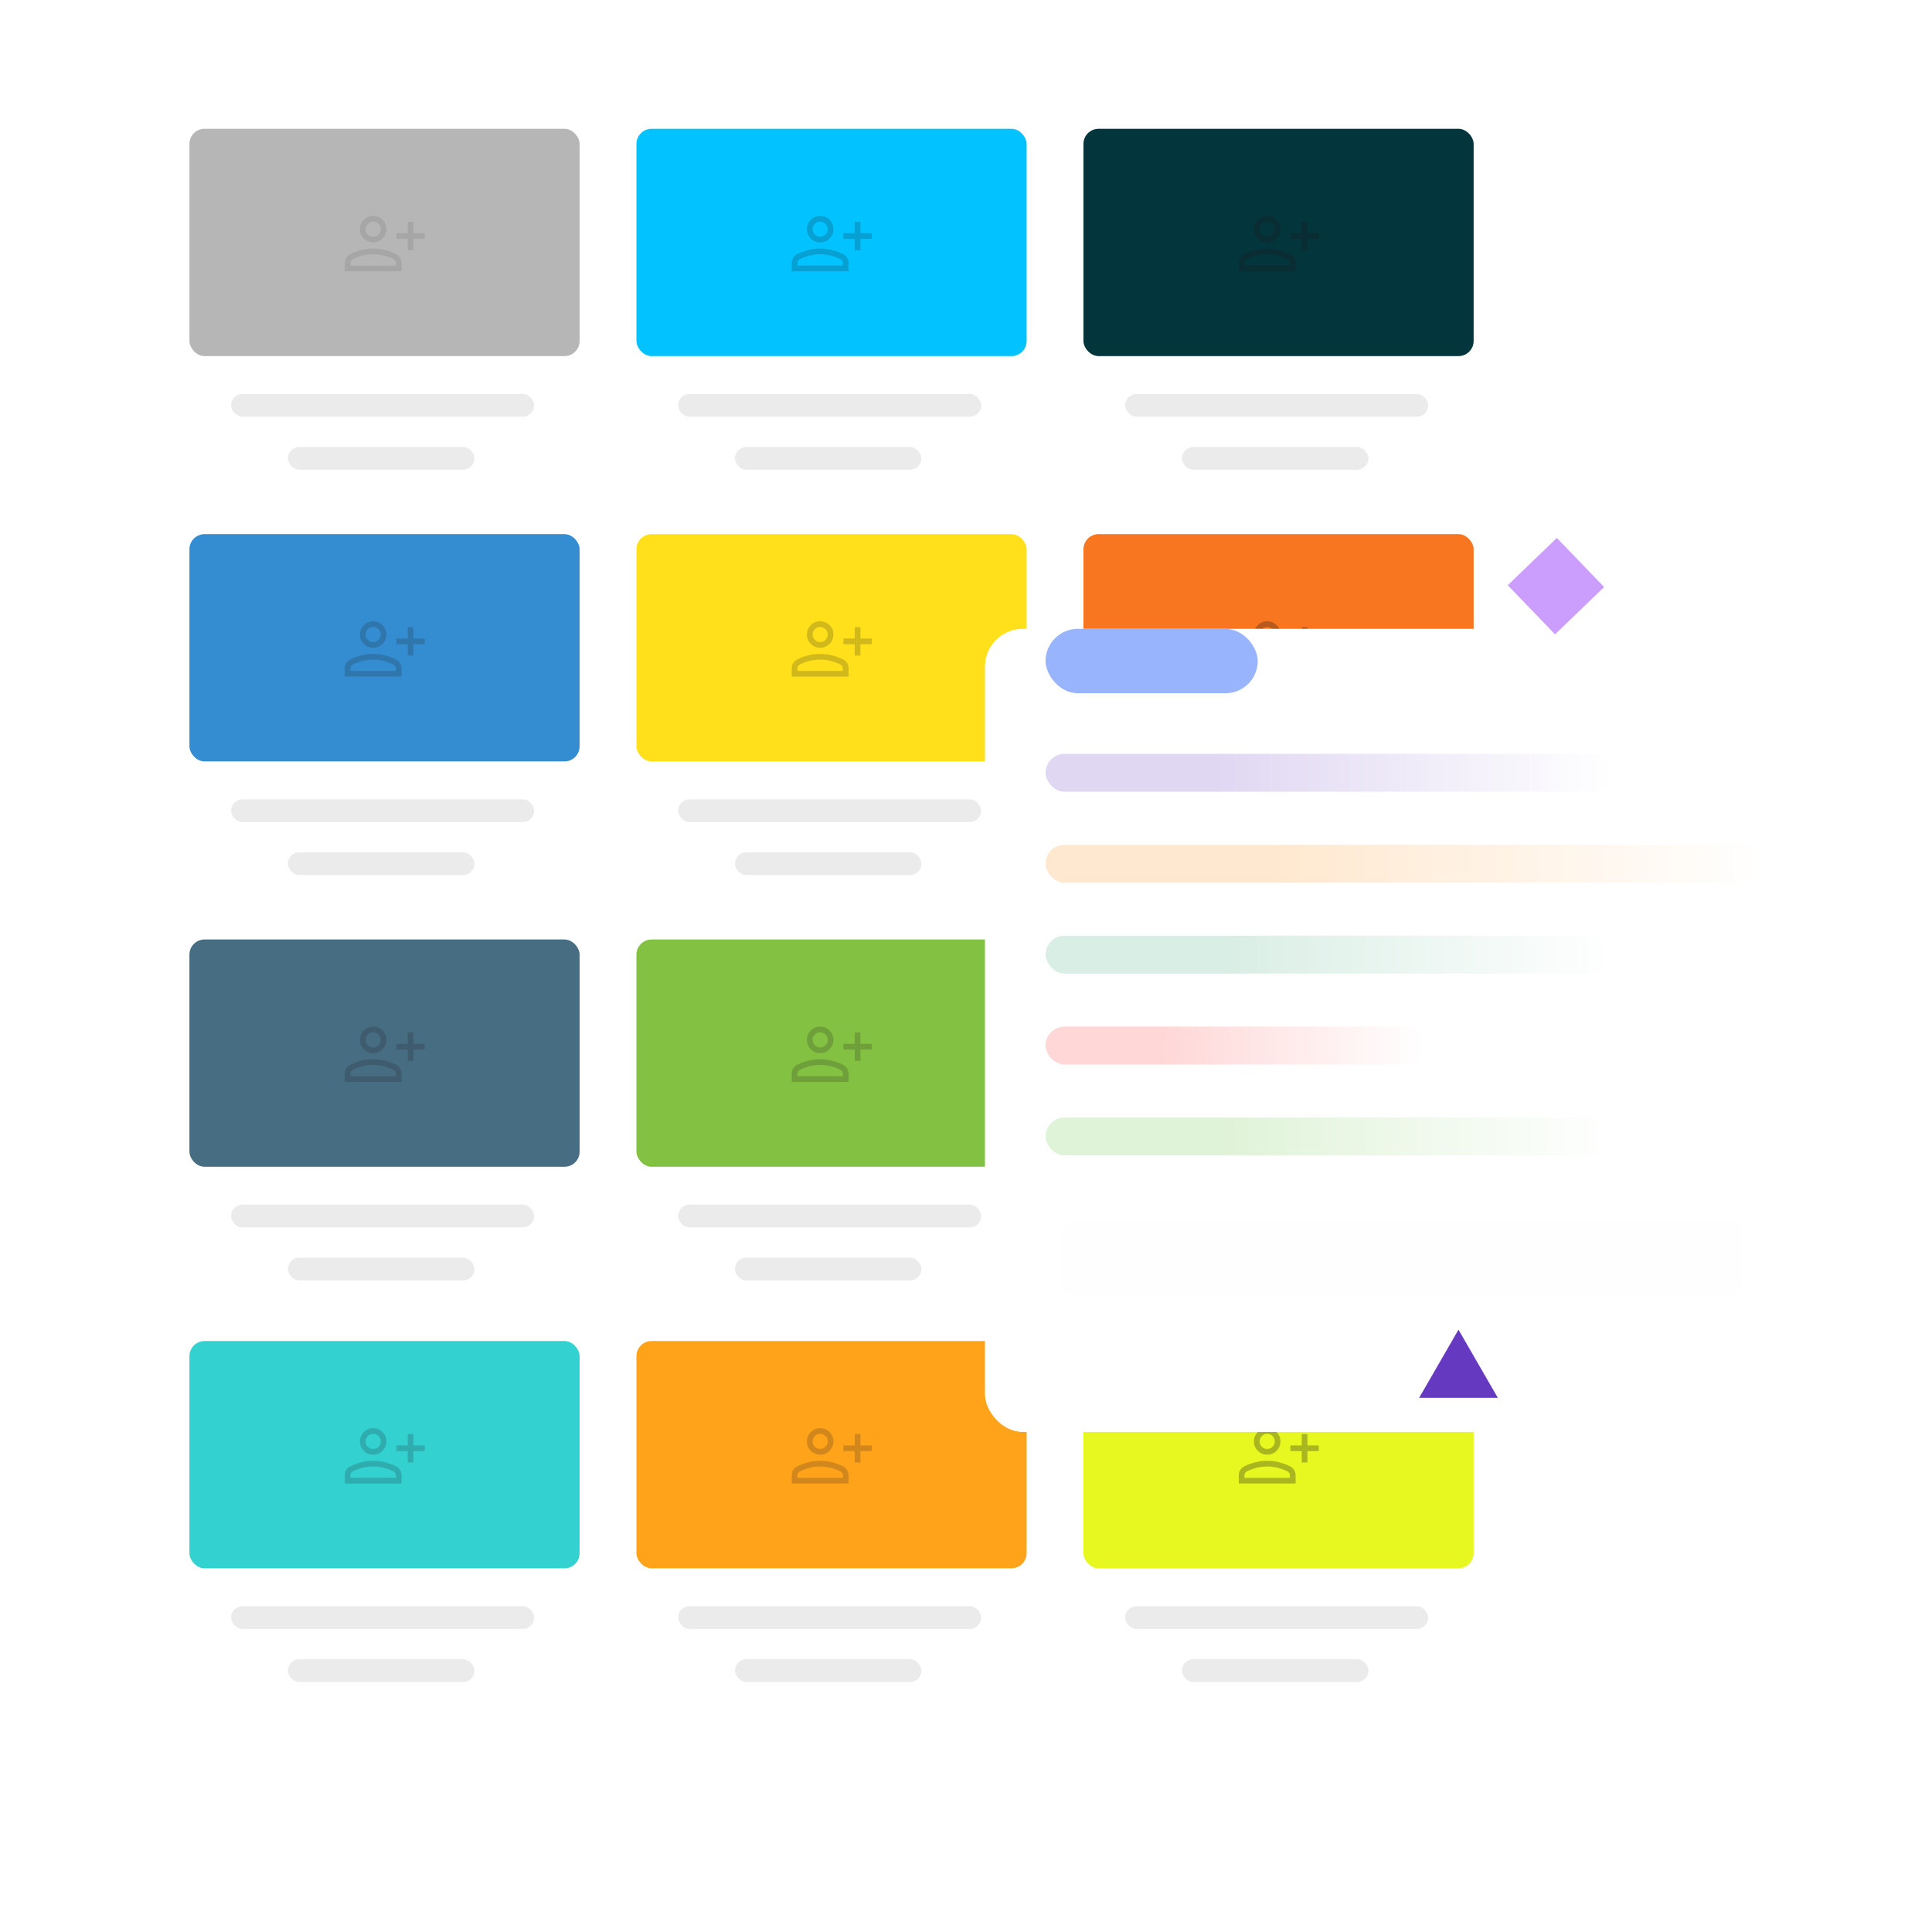 <svg width="510" height="510" viewBox="0 0 510 510" fill="none" xmlns="http://www.w3.org/2000/svg">
<g filter="url(#filter0_d_825_786)">
<rect x="30.004" y="14" width="380" height="450" rx="10" fill="white"/>
<rect x="31.004" y="15" width="378" height="448" rx="9" stroke="white" stroke-opacity="0.051" stroke-width="2"/>
</g>
<rect x="50.004" y="34" width="103" height="60" rx="4" fill="#B6B6B6"/>
<rect opacity="0.5" x="76.004" y="118" width="49.231" height="6" rx="3" fill="#D9D9D9"/>
<rect opacity="0.5" x="61.004" y="104" width="80" height="6" rx="3" fill="#D9D9D9"/>
<path opacity="0.1" d="M107.629 66.058V63.058H104.629V61.558H107.629V58.558H109.129V61.558H112.129V63.058H109.129V66.058H107.629ZM98.504 64C97.541 64 96.718 63.657 96.032 62.972C95.347 62.286 95.004 61.462 95.004 60.5C95.004 59.538 95.347 58.714 96.032 58.028C96.718 57.343 97.541 57 98.504 57C99.466 57 100.29 57.343 100.976 58.028C101.661 58.714 102.004 59.538 102.004 60.5C102.004 61.462 101.661 62.286 100.976 62.972C100.29 63.657 99.466 64 98.504 64ZM91.004 71.615V69.392C91.004 68.903 91.137 68.449 91.403 68.032C91.669 67.614 92.024 67.294 92.469 67.069C93.458 66.585 94.455 66.221 95.461 65.979C96.466 65.737 97.481 65.615 98.504 65.615C99.527 65.615 100.541 65.737 101.547 65.979C102.553 66.221 103.55 66.585 104.538 67.069C104.983 67.294 105.339 67.614 105.605 68.032C105.871 68.449 106.004 68.903 106.004 69.392V71.615H91.004ZM92.504 70.115H104.504V69.392C104.504 69.19 104.445 69.002 104.328 68.83C104.211 68.657 104.051 68.517 103.85 68.408C102.988 67.983 102.11 67.662 101.215 67.443C100.319 67.225 99.416 67.115 98.504 67.115C97.592 67.115 96.689 67.225 95.793 67.443C94.898 67.662 94.019 67.983 93.158 68.408C92.957 68.517 92.797 68.657 92.68 68.83C92.563 69.002 92.504 69.19 92.504 69.392V70.115ZM98.504 62.5C99.054 62.5 99.525 62.304 99.916 61.913C100.308 61.521 100.504 61.05 100.504 60.5C100.504 59.95 100.308 59.479 99.916 59.087C99.525 58.696 99.054 58.5 98.504 58.5C97.954 58.5 97.483 58.696 97.091 59.087C96.7 59.479 96.504 59.95 96.504 60.5C96.504 61.05 96.7 61.521 97.091 61.913C97.483 62.304 97.954 62.5 98.504 62.5Z" fill="#1C1B1F"/>
<rect x="168.005" y="34" width="103" height="60" rx="4" fill="#02C2FF"/>
<rect opacity="0.5" x="194.005" y="118" width="49.231" height="6" rx="3" fill="#D9D9D9"/>
<rect opacity="0.5" x="179.005" y="104" width="80" height="6" rx="3" fill="#D9D9D9"/>
<path opacity="0.2" d="M225.63 66.058V63.058H222.63V61.558H225.63V58.558H227.13V61.558H230.13V63.058H227.13V66.058H225.63ZM216.505 64C215.542 64 214.718 63.657 214.033 62.972C213.348 62.286 213.005 61.462 213.005 60.5C213.005 59.538 213.348 58.714 214.033 58.028C214.718 57.343 215.542 57 216.505 57C217.467 57 218.291 57.343 218.977 58.028C219.662 58.714 220.005 59.538 220.005 60.5C220.005 61.462 219.662 62.286 218.977 62.972C218.291 63.657 217.467 64 216.505 64ZM209.005 71.615V69.392C209.005 68.903 209.138 68.449 209.404 68.032C209.67 67.614 210.025 67.294 210.47 67.069C211.459 66.585 212.456 66.221 213.462 65.979C214.467 65.737 215.482 65.615 216.505 65.615C217.528 65.615 218.542 65.737 219.548 65.979C220.554 66.221 221.551 66.585 222.539 67.069C222.984 67.294 223.34 67.614 223.606 68.032C223.872 68.449 224.005 68.903 224.005 69.392V71.615H209.005ZM210.505 70.115H222.505V69.392C222.505 69.19 222.446 69.002 222.329 68.83C222.212 68.657 222.052 68.517 221.851 68.408C220.989 67.983 220.111 67.662 219.216 67.443C218.32 67.225 217.417 67.115 216.505 67.115C215.593 67.115 214.69 67.225 213.794 67.443C212.899 67.662 212.02 67.983 211.159 68.408C210.957 68.517 210.798 68.657 210.681 68.83C210.564 69.002 210.505 69.19 210.505 69.392V70.115ZM216.505 62.5C217.055 62.5 217.526 62.304 217.917 61.913C218.309 61.521 218.505 61.05 218.505 60.5C218.505 59.95 218.309 59.479 217.917 59.087C217.526 58.696 217.055 58.5 216.505 58.5C215.955 58.5 215.484 58.696 215.092 59.087C214.701 59.479 214.505 59.95 214.505 60.5C214.505 61.05 214.701 61.521 215.092 61.913C215.484 62.304 215.955 62.5 216.505 62.5Z" fill="#1C1B1F"/>
<rect x="168.005" y="141" width="103" height="60" rx="4" fill="#FFE01A"/>
<rect opacity="0.5" x="194.005" y="225" width="49.231" height="6" rx="3" fill="#D9D9D9"/>
<rect opacity="0.5" x="179.005" y="211" width="80" height="6" rx="3" fill="#D9D9D9"/>
<path opacity="0.2" d="M225.63 173.058V170.058H222.63V168.558H225.63V165.558H227.13V168.558H230.13V170.058H227.13V173.058H225.63ZM216.505 171C215.542 171 214.718 170.657 214.033 169.972C213.348 169.287 213.005 168.463 213.005 167.5C213.005 166.537 213.348 165.714 214.033 165.028C214.718 164.343 215.542 164 216.505 164C217.467 164 218.291 164.343 218.977 165.028C219.662 165.714 220.005 166.537 220.005 167.5C220.005 168.463 219.662 169.287 218.977 169.972C218.291 170.657 217.467 171 216.505 171ZM209.005 178.616V176.392C209.005 175.903 209.138 175.449 209.404 175.032C209.67 174.614 210.025 174.294 210.47 174.069C211.459 173.585 212.456 173.221 213.462 172.979C214.467 172.737 215.482 172.616 216.505 172.616C217.528 172.616 218.542 172.737 219.548 172.979C220.554 173.221 221.551 173.585 222.539 174.069C222.984 174.294 223.34 174.614 223.606 175.032C223.872 175.449 224.005 175.903 224.005 176.392V178.616H209.005ZM210.505 177.116H222.505V176.392C222.505 176.19 222.446 176.002 222.329 175.83C222.212 175.657 222.052 175.517 221.851 175.408C220.989 174.983 220.111 174.662 219.216 174.443C218.32 174.225 217.417 174.116 216.505 174.116C215.593 174.116 214.69 174.225 213.794 174.443C212.899 174.662 212.02 174.983 211.159 175.408C210.957 175.517 210.798 175.657 210.681 175.83C210.564 176.002 210.505 176.19 210.505 176.392V177.116ZM216.505 169.5C217.055 169.5 217.526 169.304 217.917 168.912C218.309 168.521 218.505 168.05 218.505 167.5C218.505 166.95 218.309 166.479 217.917 166.088C217.526 165.696 217.055 165.5 216.505 165.5C215.955 165.5 215.484 165.696 215.092 166.088C214.701 166.479 214.505 166.95 214.505 167.5C214.505 168.05 214.701 168.521 215.092 168.912C215.484 169.304 215.955 169.5 216.505 169.5Z" fill="#1C1B1F"/>
<rect x="168.005" y="248" width="103" height="60" rx="4" fill="#83C142"/>
<rect opacity="0.5" x="194.005" y="332" width="49.231" height="6" rx="3" fill="#D9D9D9"/>
<rect opacity="0.5" x="179.005" y="318" width="80" height="6" rx="3" fill="#D9D9D9"/>
<path opacity="0.2" d="M225.63 280.058V277.058H222.63V275.558H225.63V272.558H227.13V275.558H230.13V277.058H227.13V280.058H225.63ZM216.505 278C215.542 278 214.718 277.657 214.033 276.972C213.348 276.287 213.005 275.463 213.005 274.5C213.005 273.537 213.348 272.714 214.033 272.028C214.718 271.343 215.542 271 216.505 271C217.467 271 218.291 271.343 218.977 272.028C219.662 272.714 220.005 273.537 220.005 274.5C220.005 275.463 219.662 276.287 218.977 276.972C218.291 277.657 217.467 278 216.505 278ZM209.005 285.616V283.392C209.005 282.903 209.138 282.449 209.404 282.032C209.67 281.614 210.025 281.294 210.47 281.069C211.459 280.585 212.456 280.221 213.462 279.979C214.467 279.737 215.482 279.616 216.505 279.616C217.528 279.616 218.542 279.737 219.548 279.979C220.554 280.221 221.551 280.585 222.539 281.069C222.984 281.294 223.34 281.614 223.606 282.032C223.872 282.449 224.005 282.903 224.005 283.392V285.616H209.005ZM210.505 284.116H222.505V283.392C222.505 283.19 222.446 283.002 222.329 282.83C222.212 282.657 222.052 282.517 221.851 282.408C220.989 281.983 220.111 281.662 219.216 281.443C218.32 281.225 217.417 281.116 216.505 281.116C215.593 281.116 214.69 281.225 213.794 281.443C212.899 281.662 212.02 281.983 211.159 282.408C210.957 282.517 210.798 282.657 210.681 282.83C210.564 283.002 210.505 283.19 210.505 283.392V284.116ZM216.505 276.5C217.055 276.5 217.526 276.304 217.917 275.912C218.309 275.521 218.505 275.05 218.505 274.5C218.505 273.95 218.309 273.479 217.917 273.088C217.526 272.696 217.055 272.5 216.505 272.5C215.955 272.5 215.484 272.696 215.092 273.088C214.701 273.479 214.505 273.95 214.505 274.5C214.505 275.05 214.701 275.521 215.092 275.912C215.484 276.304 215.955 276.5 216.505 276.5Z" fill="#1C1B1F"/>
<rect x="168.005" y="354" width="103" height="60" rx="4" fill="#FFA31A"/>
<rect opacity="0.5" x="194.005" y="438" width="49.231" height="6" rx="3" fill="#D9D9D9"/>
<rect opacity="0.5" x="179.005" y="424" width="80" height="6" rx="3" fill="#D9D9D9"/>
<path opacity="0.2" d="M225.63 386.058V383.058H222.63V381.558H225.63V378.558H227.13V381.558H230.13V383.058H227.13V386.058H225.63ZM216.505 384C215.542 384 214.718 383.657 214.033 382.972C213.348 382.287 213.005 381.463 213.005 380.5C213.005 379.537 213.348 378.714 214.033 378.028C214.718 377.343 215.542 377 216.505 377C217.467 377 218.291 377.343 218.977 378.028C219.662 378.714 220.005 379.537 220.005 380.5C220.005 381.463 219.662 382.287 218.977 382.972C218.291 383.657 217.467 384 216.505 384ZM209.005 391.616V389.392C209.005 388.903 209.138 388.449 209.404 388.032C209.67 387.614 210.025 387.294 210.47 387.069C211.459 386.585 212.456 386.221 213.462 385.979C214.467 385.737 215.482 385.616 216.505 385.616C217.528 385.616 218.542 385.737 219.548 385.979C220.554 386.221 221.551 386.585 222.539 387.069C222.984 387.294 223.34 387.614 223.606 388.032C223.872 388.449 224.005 388.903 224.005 389.392V391.616H209.005ZM210.505 390.116H222.505V389.392C222.505 389.19 222.446 389.002 222.329 388.83C222.212 388.657 222.052 388.517 221.851 388.408C220.989 387.983 220.111 387.662 219.216 387.443C218.32 387.225 217.417 387.116 216.505 387.116C215.593 387.116 214.69 387.225 213.794 387.443C212.899 387.662 212.02 387.983 211.159 388.408C210.957 388.517 210.798 388.657 210.681 388.83C210.564 389.002 210.505 389.19 210.505 389.392V390.116ZM216.505 382.5C217.055 382.5 217.526 382.304 217.917 381.912C218.309 381.521 218.505 381.05 218.505 380.5C218.505 379.95 218.309 379.479 217.917 379.088C217.526 378.696 217.055 378.5 216.505 378.5C215.955 378.5 215.484 378.696 215.092 379.088C214.701 379.479 214.505 379.95 214.505 380.5C214.505 381.05 214.701 381.521 215.092 381.912C215.484 382.304 215.955 382.5 216.505 382.5Z" fill="#1C1B1F"/>
<rect x="50.004" y="141" width="103" height="60" rx="4" fill="#348DD1"/>
<rect opacity="0.5" x="76.004" y="225" width="49.231" height="6" rx="3" fill="#D9D9D9"/>
<rect opacity="0.5" x="61.004" y="211" width="80" height="6" rx="3" fill="#D9D9D9"/>
<path opacity="0.2" d="M107.629 173.058V170.058H104.629V168.558H107.629V165.558H109.129V168.558H112.129V170.058H109.129V173.058H107.629ZM98.504 171C97.541 171 96.718 170.657 96.032 169.972C95.347 169.287 95.004 168.463 95.004 167.5C95.004 166.537 95.347 165.714 96.032 165.028C96.718 164.343 97.541 164 98.504 164C99.466 164 100.29 164.343 100.976 165.028C101.661 165.714 102.004 166.537 102.004 167.5C102.004 168.463 101.661 169.287 100.976 169.972C100.29 170.657 99.466 171 98.504 171ZM91.004 178.616V176.392C91.004 175.903 91.137 175.449 91.403 175.032C91.669 174.614 92.024 174.294 92.469 174.069C93.458 173.585 94.455 173.221 95.461 172.979C96.466 172.737 97.481 172.616 98.504 172.616C99.527 172.616 100.541 172.737 101.547 172.979C102.553 173.221 103.55 173.585 104.538 174.069C104.983 174.294 105.339 174.614 105.605 175.032C105.871 175.449 106.004 175.903 106.004 176.392V178.616H91.004ZM92.504 177.116H104.504V176.392C104.504 176.19 104.445 176.002 104.328 175.83C104.211 175.657 104.051 175.517 103.85 175.408C102.988 174.983 102.11 174.662 101.215 174.443C100.319 174.225 99.416 174.116 98.504 174.116C97.592 174.116 96.689 174.225 95.793 174.443C94.898 174.662 94.019 174.983 93.158 175.408C92.957 175.517 92.797 175.657 92.68 175.83C92.563 176.002 92.504 176.19 92.504 176.392V177.116ZM98.504 169.5C99.054 169.5 99.525 169.304 99.916 168.912C100.308 168.521 100.504 168.05 100.504 167.5C100.504 166.95 100.308 166.479 99.916 166.088C99.525 165.696 99.054 165.5 98.504 165.5C97.954 165.5 97.483 165.696 97.091 166.088C96.7 166.479 96.504 166.95 96.504 167.5C96.504 168.05 96.7 168.521 97.091 168.912C97.483 169.304 97.954 169.5 98.504 169.5Z" fill="#1C1B1F"/>
<rect x="50.004" y="248" width="103" height="60" rx="4" fill="#476D82"/>
<rect opacity="0.5" x="76.004" y="332" width="49.231" height="6" rx="3" fill="#D9D9D9"/>
<rect opacity="0.5" x="61.004" y="318" width="80" height="6" rx="3" fill="#D9D9D9"/>
<path opacity="0.2" d="M107.629 280.058V277.058H104.629V275.558H107.629V272.558H109.129V275.558H112.129V277.058H109.129V280.058H107.629ZM98.504 278C97.541 278 96.718 277.657 96.032 276.972C95.347 276.287 95.004 275.463 95.004 274.5C95.004 273.537 95.347 272.714 96.032 272.028C96.718 271.343 97.541 271 98.504 271C99.466 271 100.29 271.343 100.976 272.028C101.661 272.714 102.004 273.537 102.004 274.5C102.004 275.463 101.661 276.287 100.976 276.972C100.29 277.657 99.466 278 98.504 278ZM91.004 285.616V283.392C91.004 282.903 91.137 282.449 91.403 282.032C91.669 281.614 92.024 281.294 92.469 281.069C93.458 280.585 94.455 280.221 95.461 279.979C96.466 279.737 97.481 279.616 98.504 279.616C99.527 279.616 100.541 279.737 101.547 279.979C102.553 280.221 103.55 280.585 104.538 281.069C104.983 281.294 105.339 281.614 105.605 282.032C105.871 282.449 106.004 282.903 106.004 283.392V285.616H91.004ZM92.504 284.116H104.504V283.392C104.504 283.19 104.445 283.002 104.328 282.83C104.211 282.657 104.051 282.517 103.85 282.408C102.988 281.983 102.11 281.662 101.215 281.443C100.319 281.225 99.416 281.116 98.504 281.116C97.592 281.116 96.689 281.225 95.793 281.443C94.898 281.662 94.019 281.983 93.158 282.408C92.957 282.517 92.797 282.657 92.68 282.83C92.563 283.002 92.504 283.19 92.504 283.392V284.116ZM98.504 276.5C99.054 276.5 99.525 276.304 99.916 275.912C100.308 275.521 100.504 275.05 100.504 274.5C100.504 273.95 100.308 273.479 99.916 273.088C99.525 272.696 99.054 272.5 98.504 272.5C97.954 272.5 97.483 272.696 97.091 273.088C96.7 273.479 96.504 273.95 96.504 274.5C96.504 275.05 96.7 275.521 97.091 275.912C97.483 276.304 97.954 276.5 98.504 276.5Z" fill="#1C1B1F"/>
<rect x="50.004" y="354" width="103" height="60" rx="4" fill="#34D1D1"/>
<rect opacity="0.5" x="76.004" y="438" width="49.231" height="6" rx="3" fill="#D9D9D9"/>
<rect opacity="0.5" x="61.004" y="424" width="80" height="6" rx="3" fill="#D9D9D9"/>
<path opacity="0.2" d="M107.629 386.058V383.058H104.629V381.558H107.629V378.558H109.129V381.558H112.129V383.058H109.129V386.058H107.629ZM98.504 384C97.541 384 96.718 383.657 96.032 382.972C95.347 382.287 95.004 381.463 95.004 380.5C95.004 379.537 95.347 378.714 96.032 378.028C96.718 377.343 97.541 377 98.504 377C99.466 377 100.29 377.343 100.976 378.028C101.661 378.714 102.004 379.537 102.004 380.5C102.004 381.463 101.661 382.287 100.976 382.972C100.29 383.657 99.466 384 98.504 384ZM91.004 391.616V389.392C91.004 388.903 91.137 388.449 91.403 388.032C91.669 387.614 92.024 387.294 92.469 387.069C93.458 386.585 94.455 386.221 95.461 385.979C96.466 385.737 97.481 385.616 98.504 385.616C99.527 385.616 100.541 385.737 101.547 385.979C102.553 386.221 103.55 386.585 104.538 387.069C104.983 387.294 105.339 387.614 105.605 388.032C105.871 388.449 106.004 388.903 106.004 389.392V391.616H91.004ZM92.504 390.116H104.504V389.392C104.504 389.19 104.445 389.002 104.328 388.83C104.211 388.657 104.051 388.517 103.85 388.408C102.988 387.983 102.11 387.662 101.215 387.443C100.319 387.225 99.416 387.116 98.504 387.116C97.592 387.116 96.689 387.225 95.793 387.443C94.898 387.662 94.019 387.983 93.158 388.408C92.957 388.517 92.797 388.657 92.68 388.83C92.563 389.002 92.504 389.19 92.504 389.392V390.116ZM98.504 382.5C99.054 382.5 99.525 382.304 99.916 381.912C100.308 381.521 100.504 381.05 100.504 380.5C100.504 379.95 100.308 379.479 99.916 379.088C99.525 378.696 99.054 378.5 98.504 378.5C97.954 378.5 97.483 378.696 97.091 379.088C96.7 379.479 96.504 379.95 96.504 380.5C96.504 381.05 96.7 381.521 97.091 381.912C97.483 382.304 97.954 382.5 98.504 382.5Z" fill="#1C1B1F"/>
<rect x="286.004" y="34" width="103" height="60" rx="4" fill="#03353C"/>
<rect opacity="0.5" x="312.004" y="118" width="49.231" height="6" rx="3" fill="#D9D9D9"/>
<rect opacity="0.5" x="297.004" y="104" width="80" height="6" rx="3" fill="#D9D9D9"/>
<path opacity="0.3" d="M343.629 66.058V63.058H340.629V61.558H343.629V58.558H345.129V61.558H348.129V63.058H345.129V66.058H343.629ZM334.504 64C333.541 64 332.717 63.657 332.032 62.972C331.347 62.286 331.004 61.462 331.004 60.5C331.004 59.538 331.347 58.714 332.032 58.028C332.717 57.343 333.541 57 334.504 57C335.466 57 336.29 57.343 336.976 58.028C337.661 58.714 338.004 59.538 338.004 60.5C338.004 61.462 337.661 62.286 336.976 62.972C336.29 63.657 335.466 64 334.504 64ZM327.004 71.615V69.392C327.004 68.903 327.137 68.449 327.403 68.032C327.669 67.614 328.024 67.294 328.469 67.069C329.458 66.585 330.455 66.221 331.461 65.979C332.466 65.737 333.481 65.615 334.504 65.615C335.527 65.615 336.541 65.737 337.547 65.979C338.553 66.221 339.55 66.585 340.538 67.069C340.983 67.294 341.339 67.614 341.605 68.032C341.871 68.449 342.004 68.903 342.004 69.392V71.615H327.004ZM328.504 70.115H340.504V69.392C340.504 69.19 340.445 69.002 340.328 68.83C340.211 68.657 340.051 68.517 339.85 68.408C338.988 67.983 338.11 67.662 337.215 67.443C336.319 67.225 335.416 67.115 334.504 67.115C333.592 67.115 332.689 67.225 331.793 67.443C330.898 67.662 330.019 67.983 329.158 68.408C328.956 68.517 328.797 68.657 328.68 68.83C328.563 69.002 328.504 69.19 328.504 69.392V70.115ZM334.504 62.5C335.054 62.5 335.525 62.304 335.916 61.913C336.308 61.521 336.504 61.05 336.504 60.5C336.504 59.95 336.308 59.479 335.916 59.087C335.525 58.696 335.054 58.5 334.504 58.5C333.954 58.5 333.483 58.696 333.091 59.087C332.7 59.479 332.504 59.95 332.504 60.5C332.504 61.05 332.7 61.521 333.091 61.913C333.483 62.304 333.954 62.5 334.504 62.5Z" fill="#1C1B1F"/>
<rect x="286.004" y="141" width="103" height="60" rx="4" fill="#F87620"/>
<rect opacity="0.5" x="312.004" y="225" width="49.231" height="6" rx="3" fill="#D9D9D9"/>
<rect opacity="0.5" x="297.004" y="211" width="80" height="6" rx="3" fill="#D9D9D9"/>
<path opacity="0.3" d="M343.629 173.058V170.058H340.629V168.558H343.629V165.558H345.129V168.558H348.129V170.058H345.129V173.058H343.629ZM334.504 171C333.541 171 332.717 170.657 332.032 169.972C331.347 169.287 331.004 168.463 331.004 167.5C331.004 166.537 331.347 165.714 332.032 165.028C332.717 164.343 333.541 164 334.504 164C335.466 164 336.29 164.343 336.976 165.028C337.661 165.714 338.004 166.537 338.004 167.5C338.004 168.463 337.661 169.287 336.976 169.972C336.29 170.657 335.466 171 334.504 171ZM327.004 178.616V176.392C327.004 175.903 327.137 175.449 327.403 175.032C327.669 174.614 328.024 174.294 328.469 174.069C329.458 173.585 330.455 173.221 331.461 172.979C332.466 172.737 333.481 172.616 334.504 172.616C335.527 172.616 336.541 172.737 337.547 172.979C338.553 173.221 339.55 173.585 340.538 174.069C340.983 174.294 341.339 174.614 341.605 175.032C341.871 175.449 342.004 175.903 342.004 176.392V178.616H327.004ZM328.504 177.116H340.504V176.392C340.504 176.19 340.445 176.002 340.328 175.83C340.211 175.657 340.051 175.517 339.85 175.408C338.988 174.983 338.11 174.662 337.215 174.443C336.319 174.225 335.416 174.116 334.504 174.116C333.592 174.116 332.689 174.225 331.793 174.443C330.898 174.662 330.019 174.983 329.158 175.408C328.956 175.517 328.797 175.657 328.68 175.83C328.563 176.002 328.504 176.19 328.504 176.392V177.116ZM334.504 169.5C335.054 169.5 335.525 169.304 335.916 168.912C336.308 168.521 336.504 168.05 336.504 167.5C336.504 166.95 336.308 166.479 335.916 166.088C335.525 165.696 335.054 165.5 334.504 165.5C333.954 165.5 333.483 165.696 333.091 166.088C332.7 166.479 332.504 166.95 332.504 167.5C332.504 168.05 332.7 168.521 333.091 168.912C333.483 169.304 333.954 169.5 334.504 169.5Z" fill="#1C1B1F"/>
<rect x="286.004" y="248" width="103" height="60" rx="4" fill="#3A90CC"/>
<rect opacity="0.5" x="312.004" y="332" width="49.231" height="6" rx="3" fill="#D9D9D9"/>
<rect opacity="0.5" x="297.004" y="318" width="80" height="6" rx="3" fill="#D9D9D9"/>
<path opacity="0.3" d="M343.629 280.058V277.058H340.629V275.558H343.629V272.558H345.129V275.558H348.129V277.058H345.129V280.058H343.629ZM334.504 278C333.541 278 332.717 277.657 332.032 276.972C331.347 276.287 331.004 275.463 331.004 274.5C331.004 273.537 331.347 272.714 332.032 272.028C332.717 271.343 333.541 271 334.504 271C335.466 271 336.29 271.343 336.976 272.028C337.661 272.714 338.004 273.537 338.004 274.5C338.004 275.463 337.661 276.287 336.976 276.972C336.29 277.657 335.466 278 334.504 278ZM327.004 285.616V283.392C327.004 282.903 327.137 282.449 327.403 282.032C327.669 281.614 328.024 281.294 328.469 281.069C329.458 280.585 330.455 280.221 331.461 279.979C332.466 279.737 333.481 279.616 334.504 279.616C335.527 279.616 336.541 279.737 337.547 279.979C338.553 280.221 339.55 280.585 340.538 281.069C340.983 281.294 341.339 281.614 341.605 282.032C341.871 282.449 342.004 282.903 342.004 283.392V285.616H327.004ZM328.504 284.116H340.504V283.392C340.504 283.19 340.445 283.002 340.328 282.83C340.211 282.657 340.051 282.517 339.85 282.408C338.988 281.983 338.11 281.662 337.215 281.443C336.319 281.225 335.416 281.116 334.504 281.116C333.592 281.116 332.689 281.225 331.793 281.443C330.898 281.662 330.019 281.983 329.158 282.408C328.956 282.517 328.797 282.657 328.68 282.83C328.563 283.002 328.504 283.19 328.504 283.392V284.116ZM334.504 276.5C335.054 276.5 335.525 276.304 335.916 275.912C336.308 275.521 336.504 275.05 336.504 274.5C336.504 273.95 336.308 273.479 335.916 273.088C335.525 272.696 335.054 272.5 334.504 272.5C333.954 272.5 333.483 272.696 333.091 273.088C332.7 273.479 332.504 273.95 332.504 274.5C332.504 275.05 332.7 275.521 333.091 275.912C333.483 276.304 333.954 276.5 334.504 276.5Z" fill="#1C1B1F"/>
<rect x="286.004" y="354" width="103" height="60" rx="4" fill="#E7F820"/>
<rect opacity="0.5" x="312.004" y="438" width="49.231" height="6" rx="3" fill="#D9D9D9"/>
<rect opacity="0.5" x="297.004" y="424" width="80" height="6" rx="3" fill="#D9D9D9"/>
<path opacity="0.3" d="M343.629 386.058V383.058H340.629V381.558H343.629V378.558H345.129V381.558H348.129V383.058H345.129V386.058H343.629ZM334.504 384C333.541 384 332.717 383.657 332.032 382.972C331.347 382.287 331.004 381.463 331.004 380.5C331.004 379.537 331.347 378.714 332.032 378.028C332.717 377.343 333.541 377 334.504 377C335.466 377 336.29 377.343 336.976 378.028C337.661 378.714 338.004 379.537 338.004 380.5C338.004 381.463 337.661 382.287 336.976 382.972C336.29 383.657 335.466 384 334.504 384ZM327.004 391.616V389.392C327.004 388.903 327.137 388.449 327.403 388.032C327.669 387.614 328.024 387.294 328.469 387.069C329.458 386.585 330.455 386.221 331.461 385.979C332.466 385.737 333.481 385.616 334.504 385.616C335.527 385.616 336.541 385.737 337.547 385.979C338.553 386.221 339.55 386.585 340.538 387.069C340.983 387.294 341.339 387.614 341.605 388.032C341.871 388.449 342.004 388.903 342.004 389.392V391.616H327.004ZM328.504 390.116H340.504V389.392C340.504 389.19 340.445 389.002 340.328 388.83C340.211 388.657 340.051 388.517 339.85 388.408C338.988 387.983 338.11 387.662 337.215 387.443C336.319 387.225 335.416 387.116 334.504 387.116C333.592 387.116 332.689 387.225 331.793 387.443C330.898 387.662 330.019 387.983 329.158 388.408C328.956 388.517 328.797 388.657 328.68 388.83C328.563 389.002 328.504 389.19 328.504 389.392V390.116ZM334.504 382.5C335.054 382.5 335.525 382.304 335.916 381.912C336.308 381.521 336.504 381.05 336.504 380.5C336.504 379.95 336.308 379.479 335.916 379.088C335.525 378.696 335.054 378.5 334.504 378.5C333.954 378.5 333.483 378.696 333.091 379.088C332.7 379.479 332.504 379.95 332.504 380.5C332.504 381.05 332.7 381.521 333.091 381.912C333.483 382.304 333.954 382.5 334.504 382.5Z" fill="#1C1B1F"/>
<g filter="url(#filter1_d_825_786)">
<rect x="260.005" y="150" width="220" height="212" rx="10" fill="white"/>
<rect x="261.005" y="151" width="218" height="210" rx="9" stroke="white" stroke-opacity="0.051" stroke-width="2"/>
</g>
<rect opacity="0.2" x="276.005" y="199" width="150" height="10" rx="5" fill="url(#paint0_linear_825_786)"/>
<rect opacity="0.2" x="276.005" y="295" width="150" height="10" rx="5" fill="url(#paint1_linear_825_786)"/>
<rect opacity="0.2" x="276.005" y="247" width="150" height="10" rx="5" fill="url(#paint2_linear_825_786)"/>
<rect opacity="0.2" x="276.005" y="223" width="190" height="10" rx="5" fill="url(#paint3_linear_825_786)"/>
<rect opacity="0.2" x="276.005" y="271" width="100" height="10" rx="5" fill="url(#paint4_linear_825_786)"/>
<rect opacity="0.1" x="280.005" y="322" width="180" height="20" rx="4" fill="#F0F3FA"/>
<rect x="276.005" y="166" width="56" height="17" rx="8.5" fill="#98B4FC"/>
<path d="M385.004 351L395.396 369H374.612L385.004 351Z" fill="#6539C0"/>
<rect x="410.968" y="142" width="18" height="18" transform="rotate(46.075 410.968 142)" fill="#CB9EFE"/>
<defs>
<filter id="filter0_d_825_786" x="0.004" y="0" width="440" height="510" filterUnits="userSpaceOnUse" color-interpolation-filters="sRGB">
<feFlood flood-opacity="0" result="BackgroundImageFix"/>
<feColorMatrix in="SourceAlpha" type="matrix" values="0 0 0 0 0 0 0 0 0 0 0 0 0 0 0 0 0 0 127 0" result="hardAlpha"/>
<feMorphology radius="10" operator="dilate" in="SourceAlpha" result="effect1_dropShadow_825_786"/>
<feOffset dy="16"/>
<feGaussianBlur stdDeviation="10"/>
<feComposite in2="hardAlpha" operator="out"/>
<feColorMatrix type="matrix" values="0 0 0 0 0.004 0 0 0 0 0.063 0 0 0 0 0.239 0 0 0 0.1 0"/>
<feBlend mode="normal" in2="BackgroundImageFix" result="effect1_dropShadow_825_786"/>
<feBlend mode="normal" in="SourceGraphic" in2="effect1_dropShadow_825_786" result="shape"/>
</filter>
<filter id="filter1_d_825_786" x="230.005" y="136" width="280" height="272" filterUnits="userSpaceOnUse" color-interpolation-filters="sRGB">
<feFlood flood-opacity="0" result="BackgroundImageFix"/>
<feColorMatrix in="SourceAlpha" type="matrix" values="0 0 0 0 0 0 0 0 0 0 0 0 0 0 0 0 0 0 127 0" result="hardAlpha"/>
<feMorphology radius="10" operator="dilate" in="SourceAlpha" result="effect1_dropShadow_825_786"/>
<feOffset dy="16"/>
<feGaussianBlur stdDeviation="10"/>
<feComposite in2="hardAlpha" operator="out"/>
<feColorMatrix type="matrix" values="0 0 0 0 0.004 0 0 0 0 0.063 0 0 0 0 0.239 0 0 0 0.1 0"/>
<feBlend mode="normal" in2="BackgroundImageFix" result="effect1_dropShadow_825_786"/>
<feBlend mode="normal" in="SourceGraphic" in2="effect1_dropShadow_825_786" result="shape"/>
</filter>
<linearGradient id="paint0_linear_825_786" x1="276.005" y1="204" x2="426.005" y2="204" gradientUnits="userSpaceOnUse">
<stop offset="0.304" stop-color="#6539C0"/>
<stop offset="1" stop-color="white"/>
</linearGradient>
<linearGradient id="paint1_linear_825_786" x1="276.005" y1="300" x2="426.005" y2="300" gradientUnits="userSpaceOnUse">
<stop offset="0.304" stop-color="#5FC33B"/>
<stop offset="1" stop-color="white"/>
</linearGradient>
<linearGradient id="paint2_linear_825_786" x1="276.005" y1="252" x2="426.005" y2="252" gradientUnits="userSpaceOnUse">
<stop offset="0.304" stop-color="#40A87B"/>
<stop offset="1" stop-color="white"/>
</linearGradient>
<linearGradient id="paint3_linear_825_786" x1="276.005" y1="228" x2="466.005" y2="228" gradientUnits="userSpaceOnUse">
<stop offset="0.304" stop-color="#FF8B0D"/>
<stop offset="1" stop-color="white"/>
</linearGradient>
<linearGradient id="paint4_linear_825_786" x1="276.005" y1="276" x2="376.005" y2="276" gradientUnits="userSpaceOnUse">
<stop offset="0.304" stop-color="#FF3636"/>
<stop offset="1" stop-color="white"/>
</linearGradient>
</defs>
</svg>
